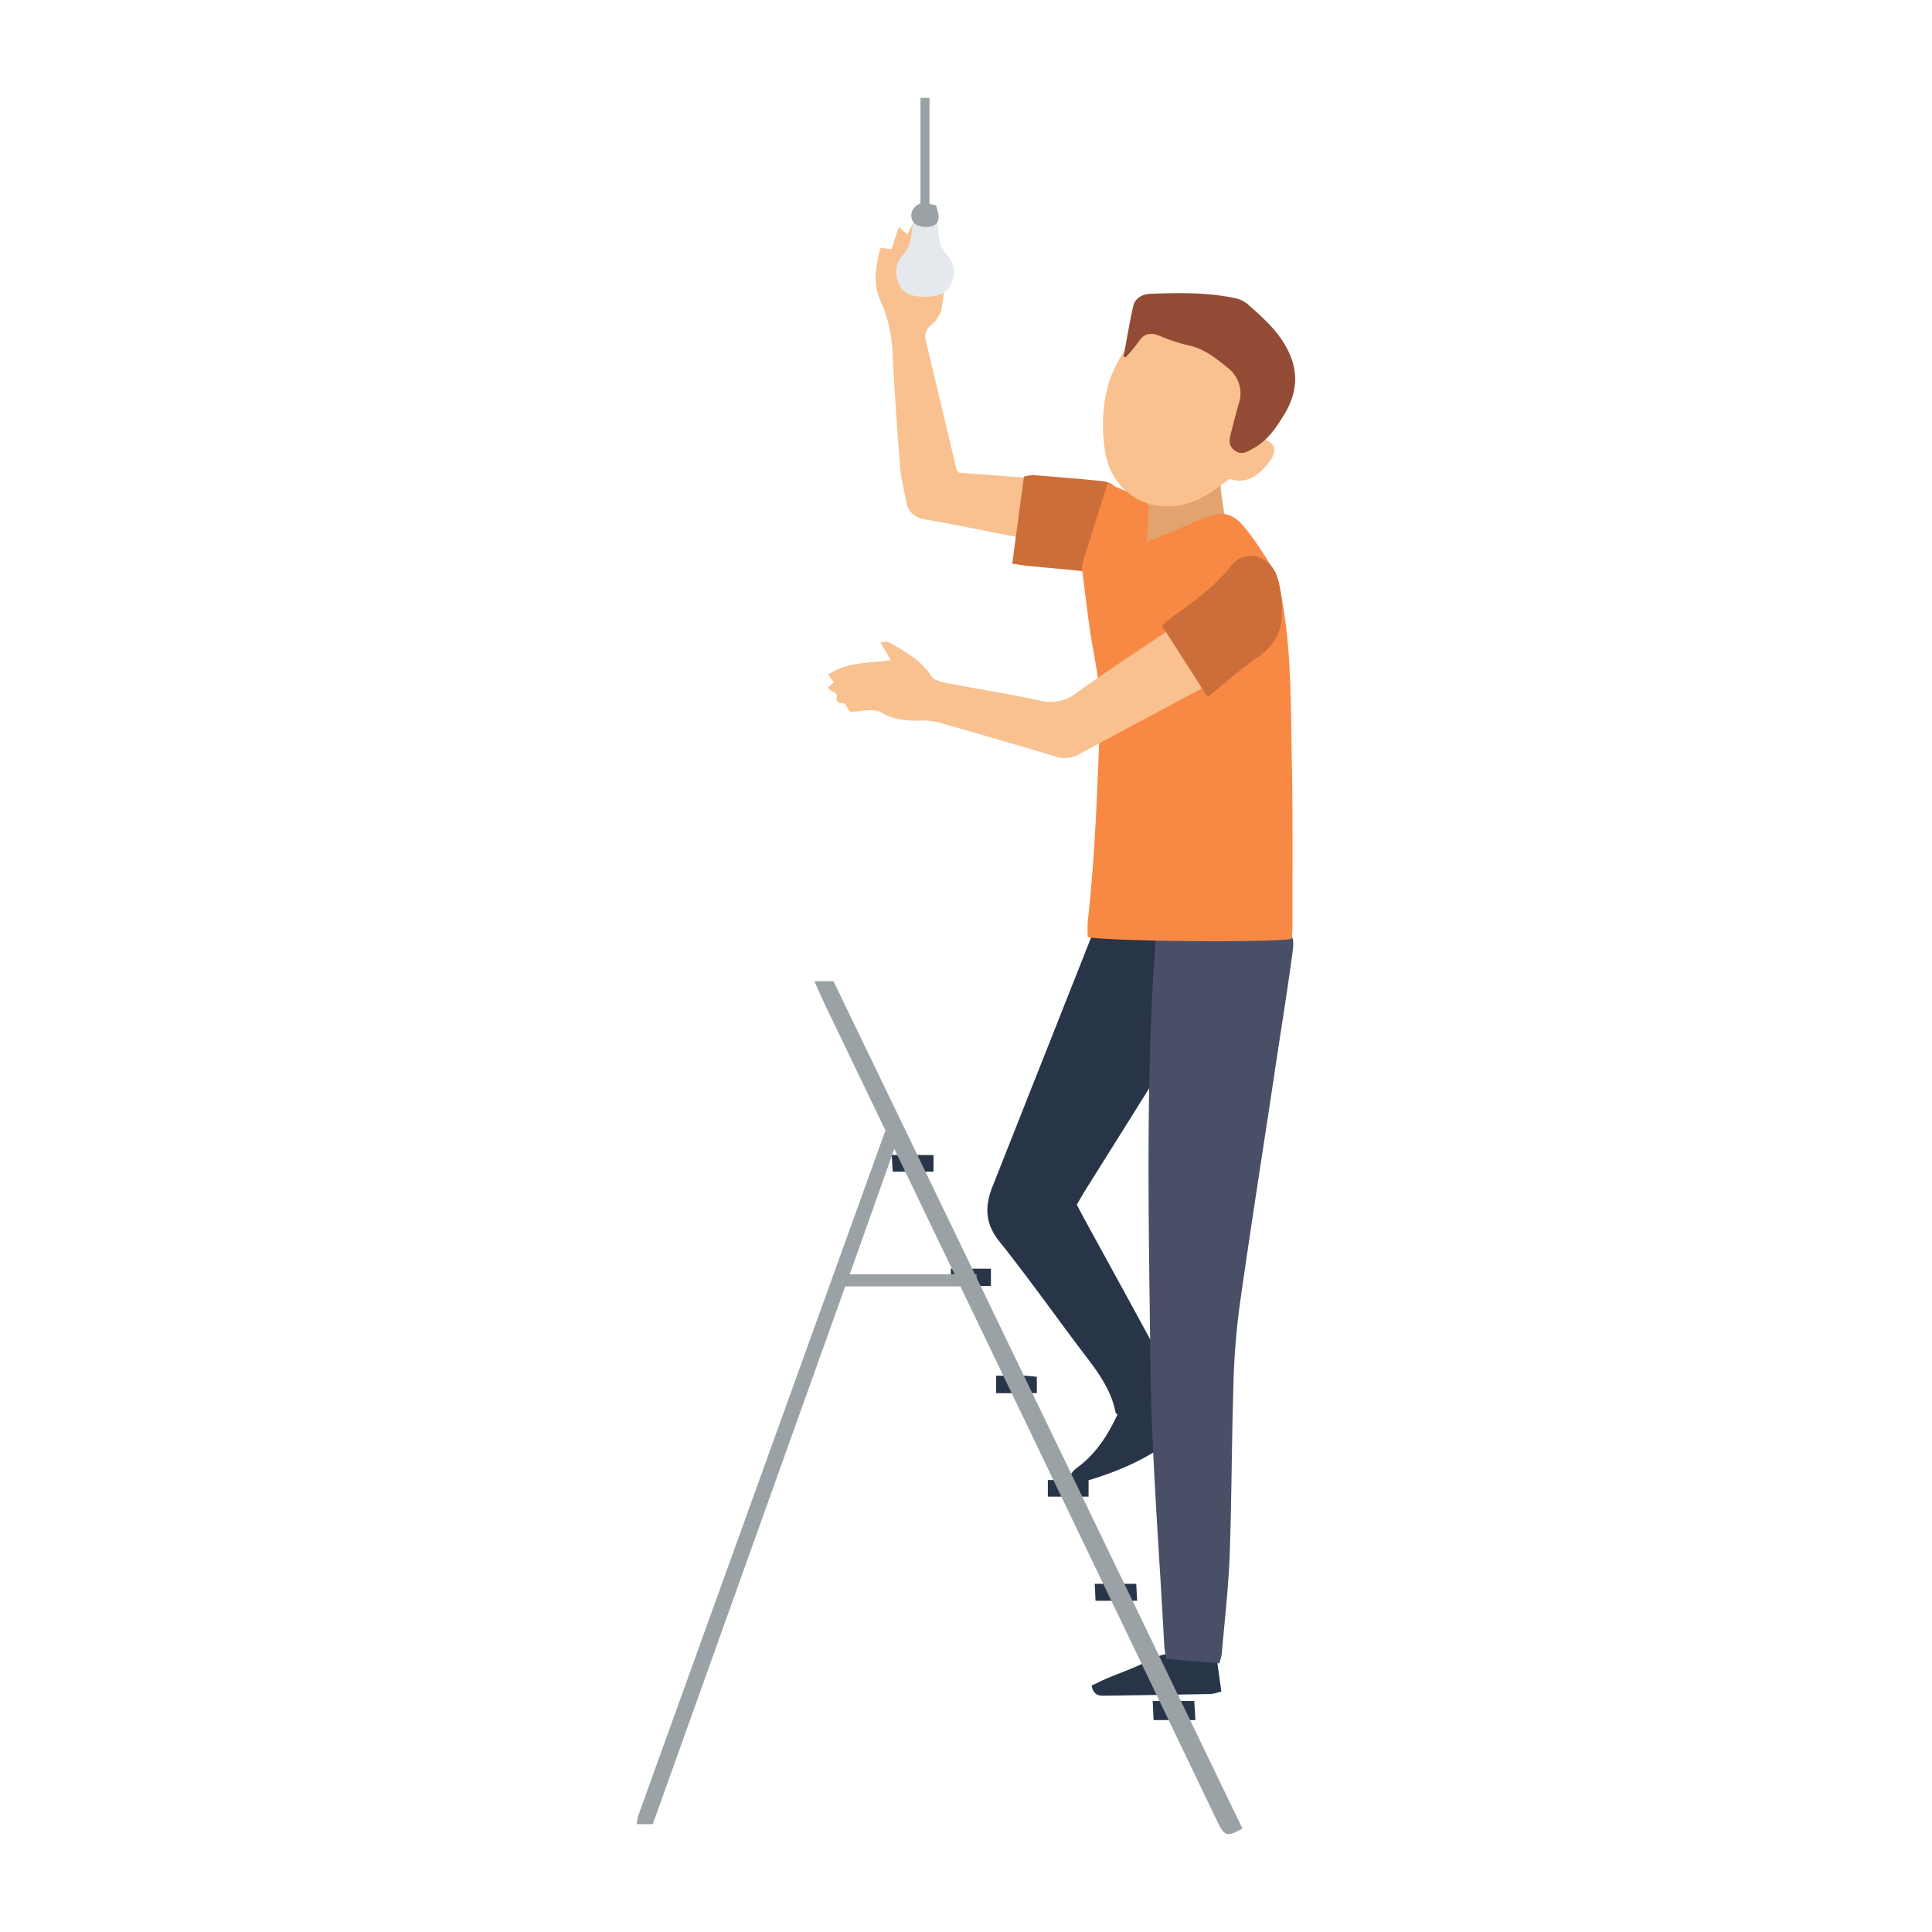 <svg xmlns="http://www.w3.org/2000/svg" viewBox="0 0 465 465"><defs><style>.cls-1{fill:none;}.cls-2{fill:#f9c18f;}.cls-3{fill:#cc6e3a;}.cls-4{fill:#e2a36f;}.cls-5{fill:#283549;}.cls-6{fill:#9aa2a5;}.cls-7{fill:#e5e8ed;}.cls-8{fill:#494f67;}.cls-9{fill:#f88944;}.cls-10{fill:#934b35;}</style></defs><title>Huismeester-Lamp</title><g id="Layer_2" data-name="Layer 2"><g id="Layer_1-2" data-name="Layer 1"><rect class="cls-1" width="465" height="465"/><path class="cls-2" d="M211.91,59.62l2.64.37,1.78-5.37,2.05,1.82L220,53.21c2.1,1.53.8,3.59,1.5,5.06L223.63,55c1.22,2.57.71,4.57.31,6.52s-.94,3.68-1.53,5.95c2.43-1,2.19-4.64,5.46-3.8-.41,3.66-.62,7.35-1.32,11A8.1,8.1,0,0,1,224,78.33a3.26,3.26,0,0,0-1.23,3.39q3.75,15.68,7.47,31.37c0,.11.16.19.58.68L253,115.45l-2.72,14.88-10.23-2c-5.73-1.11-11.44-2.3-17.19-3.28-2.64-.45-4.27-1.7-4.75-4.35s-1.24-5.57-1.47-8.38c-.74-9.44-1.41-18.88-1.88-28.33a32.72,32.72,0,0,0-2.86-11.63C210,68.08,210.82,64.08,211.91,59.62Z"/><path class="cls-3" d="M243.63,135.64l2.81-20.93a10.38,10.38,0,0,1,2.3-.36c5.41.43,10.81.86,16.21,1.41,3.43.35,4.73,2.26,3.78,5.57-1.17,4.09-2.43,8.17-3.8,12.2s-1.87,4.2-5.88,3.78-8.23-.77-12.34-1.18C245.82,136,245,135.86,243.63,135.64Z"/><path class="cls-4" d="M274.56,133.21c-1.2-4.42-.22-9.17,2.36-12.09.51-.58,1.22-1.14,1.39-1.83.72-2.83,2.76-3.79,5.35-4.32,2.15-.44,4.22-1.27,6.36-1.75,2.74-.61,3.42,0,3.67,2.8a76.77,76.77,0,0,0,1,7.67c.32,1.67,0,2.86-1.61,3.46q-8.16,3.08-16.38,6A6.65,6.65,0,0,1,274.56,133.21Z"/><path class="cls-5" d="M277.65,414l-.21-4.6h10l.28,4.6Z"/><path class="cls-5" d="M224.68,278v4h-9.82l-.25-4Z"/><path class="cls-5" d="M228.85,309.51v-4.16h9.65v4.16Z"/><path class="cls-5" d="M239.75,335.32V331.1c2.36,0,4.51,0,6.67,0,1,0,2,.17,3.13.27v3.93Z"/><path class="cls-5" d="M252.2,360.22v-4H262v4Z"/><path class="cls-5" d="M273.68,385.28h-10l-.2-4.08h10Z"/><path class="cls-6" d="M214.28,269.12,217.2,271l-12.68,35.69h30.54l-.16,2.93H203.43L157.11,439.05h-3.84a10.05,10.05,0,0,1,.28-1.85q5.72-15.92,11.47-31.82,23.81-66,47.62-132C213.13,272,213.67,270.71,214.28,269.12Z"/><path class="cls-5" d="M285.85,343.19c-7.51,7.29-16.28,10.92-25.56,13.59a2.21,2.21,0,0,1-2.95-1.42,10.28,10.28,0,0,1,1.66-1.94c4.36-3.1,7.25-7.36,9.52-12.06a5.62,5.62,0,0,1,4-3.27,56.85,56.85,0,0,0,7-2.45c1.65-.68,2.87-.24,3.59,1.2C284.13,339,285,341.23,285.85,343.19Z"/><path class="cls-5" d="M262.73,405.7c1.23-.58,2.35-1.16,3.51-1.66,3.33-1.43,6.83-2.55,10-4.29,5.31-2.93,10.69-2.14,16.53-1.12l1.19,8.47a13.11,13.11,0,0,1-2.52.62c-8.41.16-16.83.28-25.24.4C264.73,408.15,263.24,408.24,262.73,405.7Z"/><path class="cls-6" d="M196,236.17h4.61l98.43,203.94c-3.81,2.08-4.3,1.93-6.15-1.92q-28-58.31-56-116.64Q217.46,281.09,198,240.64C197.42,239.37,196.89,238.07,196,236.17Z"/><path class="cls-7" d="M222.56,71.48c-2.34-.17-4.74-.27-6-2.77s-1.24-5.12.7-7.26c1.71-1.89,2.09-4,2.26-6.42s1-3.21,3-3.26c2.12-.06,3.13.85,3.28,3.38.13,2.25.38,4.29,2,6.08a6.16,6.16,0,0,1,.82,7.58C227.34,71.25,224.93,71.34,222.56,71.48Z"/><path class="cls-6" d="M225.27,49.41c.71,2.12,1.19,4-.6,4.89a5.25,5.25,0,0,1-4.31-.3,2.71,2.71,0,0,1-.43-3.82C221.4,48.19,223.33,49.07,225.27,49.41Z"/><path class="cls-5" d="M263.48,223.43l23,.61c-.17,1.6-.22,2.85-.45,4.08-1.43,7.9-2.83,15.81-4.4,23.68a16.54,16.54,0,0,1-2.08,5.34c-6,9.71-12.08,19.34-18.13,29-.75,1.2-1.45,2.44-2.25,3.79.67,1.28,1.31,2.54,2,3.78,6.4,11.71,12.84,23.4,19.17,35.14,1.14,2.11,1.88,4.44,3,7.11l-14.17,4.83c-.39-.51-.65-.69-.69-.92-1.23-6.22-5.22-10.88-8.87-15.74-6.38-8.49-12.54-17.16-19.17-25.46-3.4-4.26-3.41-8.42-1.59-13q6-15.18,12-30.33Z"/><path class="cls-8" d="M293.47,400.34l-12.8-1.1c-.19-1.28-.41-2.27-.46-3.27-1.18-22.77-3.07-45.54-3.33-68.32-.39-33.67-1.19-67.37,1.2-101,.06-.88.21-1.75.34-2.8a21.76,21.76,0,0,1,2.4-.25c8.55.1,17.1.18,25.65.35,4.34.08,5.21.86,4.64,5.13-1.34,10-3,20-4.46,29.95-2.81,18.57-5.74,37.12-8.36,55.71a178.79,178.79,0,0,0-1.44,19.34c-.42,13.47-.4,26.95-.9,40.41-.29,7.89-1.23,15.75-1.9,23.62A16.6,16.6,0,0,1,293.47,400.34Z"/><path class="cls-9" d="M266.59,116.32l10,4.29-.59,9.71c1.48-.53,2.45-.82,3.37-1.21,2.86-1.2,5.71-2.45,8.57-3.67,6.86-2.92,8.83-2.44,13.28,3.64a93.55,93.55,0,0,1,5.68,8.81,14.82,14.82,0,0,1,1.28,4.41c2.74,13.55,2.46,27.32,2.74,41,.27,13.21.13,26.42.16,39.64,0,1-.1,2-.16,3-3.8,1-44.39.65-49.12-.4a32.9,32.9,0,0,1,0-3.7c1.85-16.49,2.34-33.06,3-49.63.29-7.51-1.7-14.62-2.67-21.92-.56-4.23-1.11-8.47-1.62-12.71a5.71,5.71,0,0,1,.11-2.29C262.52,129.14,264.48,123,266.59,116.32Z"/><path class="cls-2" d="M302.46,105.22c4.56.93,5.4,3,2.71,6.37-2.38,3-5.28,5-9.17,3.67-2.2,1.52-4.12,3.1-6.26,4.27-10.55,5.78-22.23.5-23.85-11.42-1.42-10.47.56-20.51,8.73-28.21a27.47,27.47,0,0,1,7.67-5.15c8.62-3.76,17.12-.13,20.76,8.58a26.22,26.22,0,0,1,.9,16.78C303.54,101.73,303,103.33,302.46,105.22Z"/><path class="cls-10" d="M270.42,85.8c.76-4,1.42-8.09,2.32-12.09.46-2,2.22-2.91,4.13-3,6.74-.24,13.49-.38,20.14,1a7,7,0,0,1,3.16,1.39c3.29,2.91,6.6,5.77,8.94,9.63,3.54,5.83,3.45,11.43-.1,17.17-1.92,3.11-3.88,6.07-7.21,7.92-1.53.85-2.85,1.86-4.6.63s-1.27-2.92-.84-4.57c.58-2.26,1.15-4.52,1.8-6.76a7.68,7.68,0,0,0-2.76-8.65c-2.89-2.42-5.82-4.66-9.69-5.43a38.61,38.61,0,0,1-6.62-2.22c-2.09-.84-3.68-.64-5,1.38A41.35,41.35,0,0,1,270.93,86Z"/><path class="cls-2" d="M199.29,165.39l1.45-1.1-1.41-1.92c4.52-3.14,9.81-2.7,15.06-3.49l-2.48-4.23c.88-.1,1.43-.34,1.75-.17,3.94,2.16,7.9,4.23,10.47,8.23.62,1,2.36,1.42,3.67,1.68,7.5,1.46,15.06,2.6,22.51,4.25a10.28,10.28,0,0,0,8.95-2c7.38-5.26,15-10.22,22.48-15.29,1.06-.71,2.15-1.38,3.48-2.22l8.62,13.82c-1.07.7-1.88,1.3-2.75,1.77-10.38,5.57-20.8,11.07-31.15,16.7a7.13,7.13,0,0,1-5.9.67c-8.8-2.66-17.63-5.21-26.46-7.74a17.21,17.21,0,0,0-4.92-.93c-3.65.07-7.21.15-10.49-1.93a5.87,5.87,0,0,0-3-.53c-1.41,0-2.83.35-4.24.33-1.25,0-.8-2.51-2.66-2-.24.06-1-.79-1-.94C202.21,166.27,199.59,166.78,199.29,165.39Z"/><path class="cls-3" d="M290.65,167.77l-11-17.21c1.15-.93,2.18-1.87,3.3-2.67,4.86-3.47,9.7-7.05,13.39-11.74,3.32-4.21,9.24-2.47,11,2.48a27.52,27.52,0,0,1,1.16,9.13c0,4.38-1.94,7.78-5.73,10.38C298.61,161,294.87,164.37,290.65,167.77Z"/><rect class="cls-6" x="221.54" y="23.56" width="2.17" height="28.22"/></g></g></svg>